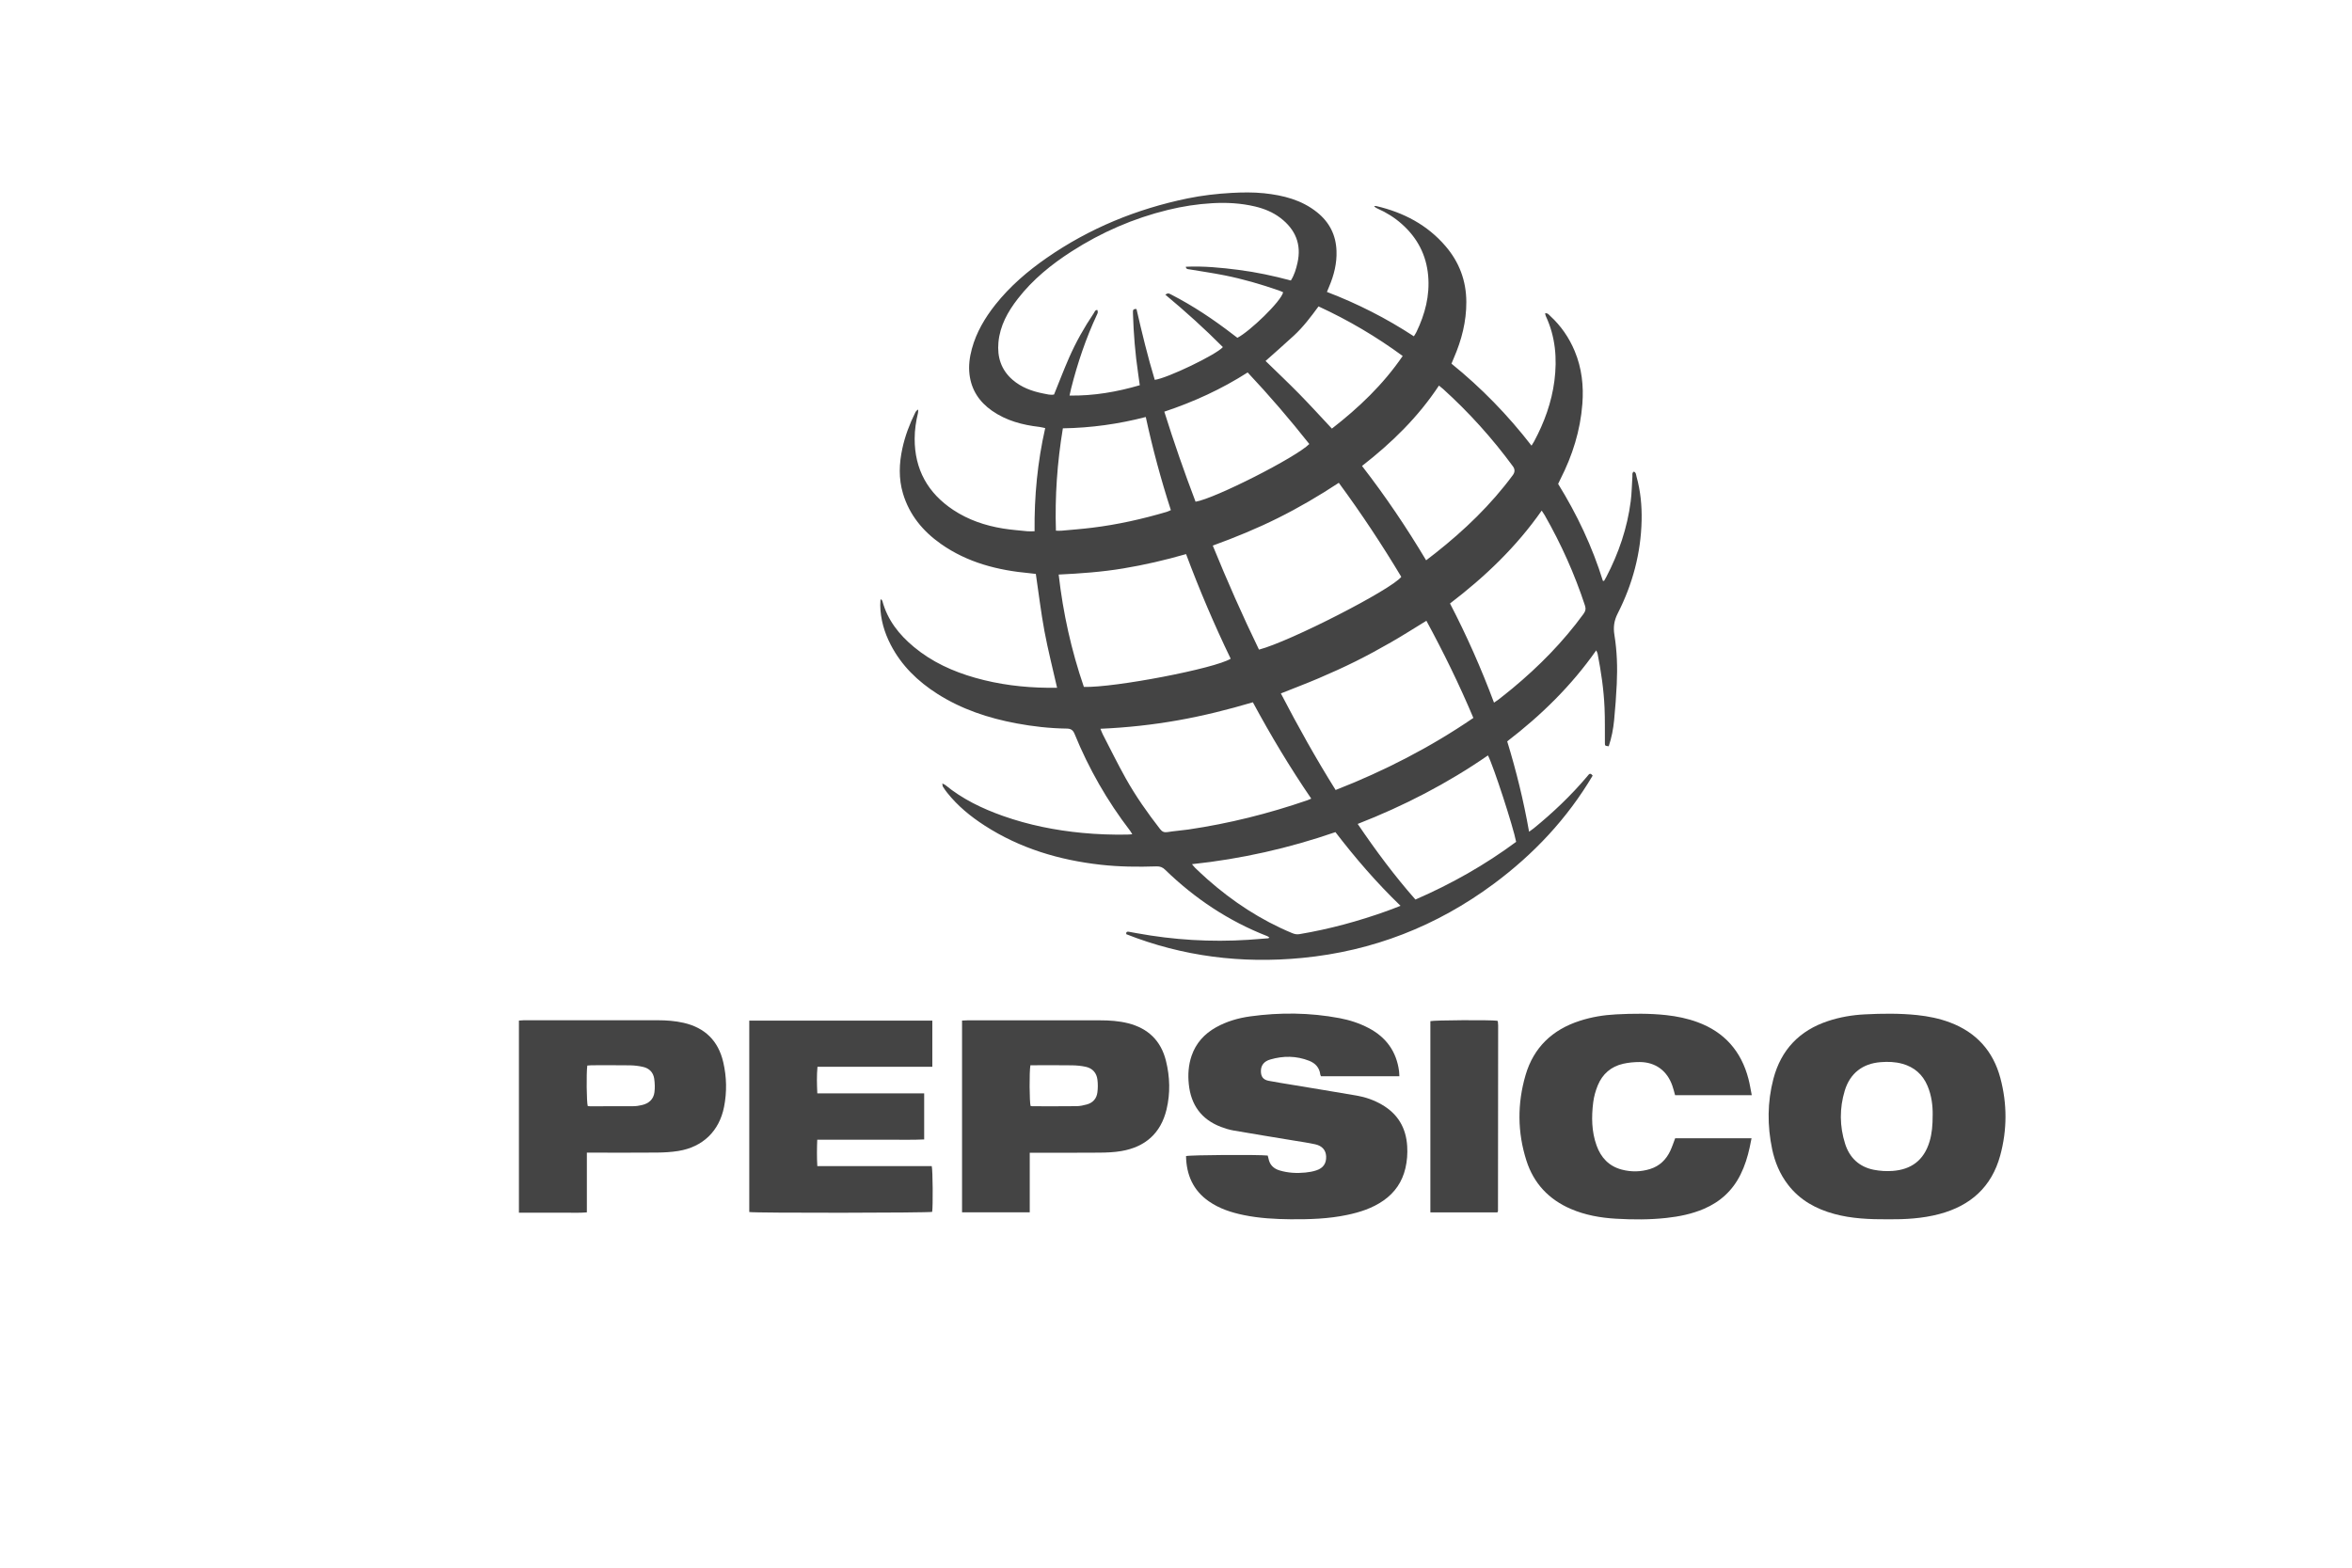 <svg xmlns="http://www.w3.org/2000/svg" id="logos" viewBox="0 0 600 400"><defs><style> .cls-1 { fill: #444; } </style></defs><path class="cls-1" d="M409.17,148.27c.2-.35.42-.7.6-1.06,3.17-6.08,5.35-12.49,6.23-19.3.27-2.1.29-4.24.43-6.36.03-.42-.15-.92.39-1.22.58.28.54.85.66,1.29,1.02,3.64,1.38,7.37,1.3,11.14-.18,8.4-2.31,16.33-6.11,23.78-.93,1.83-1.15,3.51-.83,5.47.67,4.13.8,8.3.6,12.47-.15,3.08-.37,6.16-.67,9.23-.22,2.28-.65,4.53-1.38,6.7-.99-.11-.98-.11-.98-.98-.02-2.96.04-5.92-.09-8.88-.2-4.63-.88-9.21-1.77-13.75-.04-.23-.18-.44-.35-.86-6.34,9.04-14.04,16.56-22.71,23.22,2.31,7.54,4.18,15.13,5.58,23.06.49-.36.85-.6,1.19-.87,4.89-3.99,9.46-8.32,13.54-13.14.13-.16.28-.31.4-.48.37-.47.69-.34,1.09.17-6.49,10.96-15.05,20.07-25.28,27.65-14.54,10.77-30.82,17.13-48.84,18.87-15.43,1.49-30.43-.36-44.87-6.06-.06-.58.21-.69.6-.63.7.11,1.39.25,2.09.38,9.4,1.72,18.86,2.3,28.4,1.69,1.71-.11,3.41-.25,5.11-.39.07,0,.14-.07.33-.18-.22-.15-.38-.31-.57-.38-9.85-3.84-18.47-9.59-26.04-16.94-.65-.63-1.29-.88-2.2-.85-4.76.16-9.51.11-14.24-.42-10.59-1.19-20.57-4.17-29.59-9.99-3.59-2.32-6.88-5-9.56-8.38-.39-.49-.75-1-1.08-1.53-.11-.17-.09-.43-.17-.84.38.2.61.27.78.41,4.38,3.59,9.4,6,14.7,7.88,6.56,2.32,13.33,3.67,20.25,4.33,3.78.36,7.57.49,11.37.43.4,0,.8-.05,1.36-.09-.25-.41-.4-.69-.59-.94-5.82-7.59-10.52-15.82-14.13-24.67-.42-1.03-1.01-1.34-2.04-1.35-4.3-.06-8.57-.54-12.8-1.33-7.15-1.34-13.96-3.59-20.14-7.52-5.01-3.19-9.17-7.21-11.93-12.55-1.63-3.15-2.6-6.49-2.66-10.07,0-.48.04-.96.06-1.43l.25-.05c.09.15.21.29.25.46,1.31,4.82,4.25,8.53,8.02,11.66,4.6,3.83,9.93,6.25,15.64,7.87,6.05,1.72,12.24,2.48,18.53,2.55.78,0,1.56,0,2.36,0-1.1-4.86-2.32-9.61-3.22-14.43-.89-4.78-1.46-9.63-2.2-14.62-.44-.05-1.01-.13-1.57-.18-8.13-.74-15.86-2.7-22.65-7.48-4.59-3.23-8.03-7.38-9.67-12.85-1.14-3.82-.99-7.67-.16-11.5.69-3.19,1.84-6.23,3.29-9.16.14-.29.35-.54.75-.78-.02.29.01.59-.05.87-.52,2.16-.85,4.34-.85,6.56-.02,7.85,3.35,13.88,9.84,18.19,3.85,2.55,8.14,4,12.67,4.74,2.05.33,4.14.49,6.21.7.57.06,1.14,0,1.87,0-.09-8.93.74-17.61,2.71-26.32-.56-.11-1.02-.24-1.49-.3-4.32-.5-8.44-1.59-12.06-4.11-3.24-2.26-5.27-5.29-5.76-9.26-.27-2.22.02-4.4.6-6.55,1.14-4.22,3.32-7.89,6.01-11.29,3.72-4.68,8.2-8.53,13.09-11.92,10.91-7.57,22.95-12.49,35.91-15.17,3.71-.76,7.47-1.2,11.27-1.41,2.76-.15,5.5-.19,8.24.09,4.91.52,9.61,1.69,13.56,4.87,3.12,2.51,4.8,5.77,4.94,9.83.12,3.2-.64,6.19-1.87,9.1-.17.41-.34.83-.57,1.38,7.82,2.99,15.15,6.72,22.18,11.32.25-.42.49-.75.66-1.11,2.19-4.55,3.44-9.31,2.98-14.39-.47-5.27-2.77-9.64-6.71-13.14-1.85-1.65-3.93-2.95-6.2-3.95-.32-.14-.63-.31-.88-.64.19,0,.39-.04.57,0,6.92,1.62,12.98,4.77,17.66,10.23,3.49,4.07,5.28,8.81,5.3,14.22.02,5.02-1.2,9.73-3.18,14.3-.2.45-.38.91-.61,1.46,7.61,6.16,14.37,13.1,20.42,20.92.29-.47.49-.77.67-1.09,2.6-4.85,4.46-9.97,5.17-15.45.73-5.68.27-11.24-2.19-16.51-.09-.2-.12-.43-.19-.72.7-.1.98.38,1.32.69,2.74,2.52,4.81,5.53,6.24,8.96,1.8,4.33,2.31,8.83,1.95,13.48-.52,6.8-2.52,13.15-5.6,19.19-.19.37-.36.75-.58,1.21,4.8,7.76,8.7,15.98,11.42,24.74.1,0,.2,0,.29,0ZM272.82,100.93c6.21.09,12.08-.93,17.94-2.64-.15-1.1-.28-2.05-.42-2.99-.75-5.08-1.16-10.19-1.32-15.32,0-.17,0-.33,0-.5,0-.57.34-.68.9-.64,1.4,6.09,2.86,12.14,4.66,18.08,3.21-.41,15.71-6.43,17.38-8.36-4.66-4.69-9.58-9.12-14.69-13.38.72-.42.72-.43,1.51-.02,5.62,2.88,10.84,6.39,15.84,10.24.36.27.72.55,1.04.79,3.14-1.61,11.16-9.29,11.67-11.62-.36-.15-.73-.34-1.12-.47-4.53-1.57-9.13-2.91-13.84-3.85-2.98-.59-5.99-1.03-8.99-1.53-.34-.06-.76.01-.89-.66,4.58-.21,9.03.23,13.47.8,4.5.58,8.93,1.52,13.34,2.71.92-1.45,1.34-2.98,1.69-4.51,1.07-4.74-.53-8.52-4.32-11.43-1.95-1.5-4.19-2.4-6.56-2.96-3.59-.84-7.23-1.04-10.92-.82-3.8.22-7.53.8-11.22,1.7-8.78,2.14-16.97,5.7-24.57,10.58-5.19,3.33-9.94,7.18-13.74,12.08-2.57,3.3-4.57,6.88-4.96,11.15-.34,3.75.69,7.01,3.6,9.54,2.24,1.94,4.93,2.92,7.78,3.49.96.19,1.93.47,2.81.27,1.3-3.2,2.48-6.31,3.82-9.36,1.74-3.98,3.87-7.76,6.3-11.36.23-.34.34-.89.94-.84.14.63.14.63-.1,1.15-2.83,6.06-4.96,12.37-6.6,18.85-.14.56-.26,1.12-.42,1.85ZM363.88,158.39c-3.12,1.91-6.03,3.77-9.03,5.49-2.96,1.7-5.97,3.34-9.02,4.86-3.09,1.54-6.25,2.96-9.43,4.32-3.16,1.35-6.38,2.56-9.65,3.87,4.38,8.43,8.94,16.6,13.97,24.64,12.43-4.86,24.13-10.87,35.14-18.39-3.59-8.51-7.59-16.69-11.98-24.78ZM321.18,165.75c7.88-2.05,33.87-15.37,36.29-18.57-4.92-8.2-10.19-16.18-15.94-23.99-5.07,3.34-10.21,6.35-15.54,9-5.36,2.67-10.89,4.94-16.61,7.02,3.7,9.06,7.57,17.85,11.79,26.54ZM280.71,185.94c.28.65.43,1.07.63,1.47,1.93,3.74,3.79,7.52,5.84,11.19,2.55,4.55,5.55,8.82,8.76,12.94.53.68,1.04.91,1.9.77,1.77-.29,3.56-.4,5.33-.66,10.34-1.52,20.43-4.05,30.31-7.45.3-.1.6-.25,1.02-.43-5.43-7.95-10.33-16.12-14.89-24.58-6.38,1.89-12.72,3.47-19.16,4.61-6.44,1.14-12.94,1.85-19.74,2.15ZM276.5,175.27c7.84.22,33.51-4.71,37.45-7.2-4.19-8.68-7.97-17.56-11.38-26.69-5.36,1.54-10.67,2.77-16.05,3.66-5.41.9-10.87,1.29-16.45,1.56,1.13,9.9,3.24,19.38,6.43,28.67ZM347.46,118.9c5.98,7.72,11.35,15.69,16.35,24.06.87-.67,1.63-1.24,2.37-1.83,7.39-5.84,14.14-12.31,19.75-19.91q.83-1.12.02-2.23c-5.27-7.18-11.21-13.76-17.81-19.74-.3-.27-.63-.52-1.06-.87-5.3,8.02-12,14.58-19.64,20.52ZM381.14,179.27c.45-.31.8-.52,1.12-.77,1.21-.96,2.43-1.91,3.61-2.89,6.76-5.62,12.89-11.84,18.08-18.96.51-.71.66-1.31.37-2.17-2.64-8.02-6.08-15.69-10.27-23.03-.2-.35-.44-.67-.76-1.17-6.49,9.29-14.48,16.9-23.39,23.7,4.27,8.22,7.97,16.59,11.22,25.29ZM379.59,192.74c-10.39,7.18-21.46,12.89-33.24,17.49,4.63,6.82,9.41,13.26,14.73,19.29,9.22-4,17.78-8.86,25.69-14.72-.73-3.8-5.7-19.12-7.19-22.06ZM304.06,220.48c.39.45.59.74.85.99,1.03.97,2.06,1.95,3.12,2.89,6.46,5.7,13.57,10.38,21.54,13.7.62.26,1.2.41,1.92.29,7.63-1.28,15.05-3.3,22.33-5.91,1.09-.39,2.17-.83,3.46-1.32-6.13-5.9-11.54-12.2-16.61-18.8-11.92,4.11-23.99,6.84-36.61,8.18ZM305,128.01c4.81-.75,25.66-11.32,29.01-14.72-4.97-6.28-10.18-12.36-15.73-18.26-6.69,4.28-13.75,7.5-21.26,10.01,2.46,7.85,5.11,15.46,7.97,22.97ZM271.14,109.28c-1.45,8.77-2.05,17.4-1.77,26.13.59,0,1.01.03,1.42,0,2.61-.24,5.23-.44,7.83-.76,6.46-.79,12.79-2.21,19.03-4.05.34-.1.66-.28,1.04-.44-2.54-7.84-4.65-15.69-6.4-23.76-7,1.81-13.94,2.77-21.15,2.89ZM336.36,78.18c-1.96,2.67-3.92,5.27-6.31,7.47-2.37,2.19-4.8,4.31-7.2,6.45,2.89,2.82,5.8,5.57,8.6,8.42,2.81,2.87,5.52,5.85,8.32,8.84,6.9-5.36,13.09-11.26,18.06-18.53-6.78-4.97-13.82-9.12-21.47-12.65Z"></path><path class="cls-1" d="M481.77,311.11c-4.92.02-9.41-.17-13.8-1.36-4.71-1.27-8.81-3.52-11.84-7.46-2.07-2.69-3.35-5.75-4.05-9.06-1.26-6.01-1.24-12.02.32-17.97,1.96-7.44,6.67-12.34,13.97-14.75,3.03-1,6.16-1.53,9.33-1.69,4.46-.23,8.92-.28,13.37.18,2.87.3,5.69.87,8.39,1.89,6.69,2.52,10.99,7.28,12.83,14.15,1.76,6.57,1.76,13.22-.03,19.79-2.19,8.02-7.57,12.82-15.5,14.93-4.39,1.17-8.88,1.38-12.99,1.35ZM493.03,284.44c.03-2.2-.25-4.89-1.34-7.43-1.23-2.86-3.34-4.72-6.35-5.57-1.84-.52-3.71-.58-5.58-.43-4.62.36-7.81,2.84-9.16,7.27-1.36,4.5-1.33,9.07.09,13.55,1.13,3.57,3.59,5.9,7.31,6.64,1.58.31,3.24.41,4.85.29,4.59-.35,7.9-2.58,9.38-7.48.62-2.06.8-4.17.8-6.83Z"></path><path class="cls-1" d="M356.99,274.6h-20c-.06-.13-.16-.27-.18-.42-.21-1.76-1.24-2.88-2.82-3.51-3.26-1.29-6.6-1.31-9.93-.34-1.66.48-2.4,1.53-2.4,2.97,0,1.4.58,2.2,1.98,2.47,1.96.38,3.94.68,5.91,1.01,5.51.92,11.02,1.81,16.52,2.76,2.27.39,4.44,1.15,6.44,2.31,4.09,2.36,6.19,5.94,6.47,10.62.11,1.88-.02,3.75-.45,5.59-.82,3.49-2.69,6.24-5.63,8.28-2.79,1.94-5.95,2.96-9.24,3.65-4.76,1-9.59,1.15-14.43,1.11-4.01-.04-8-.26-11.94-1.07-3.17-.65-6.21-1.63-8.9-3.5-4.03-2.8-5.74-6.77-5.83-11.55.92-.3,18.41-.41,20.83-.14.06.23.16.5.21.78.31,1.61,1.31,2.56,2.83,3.02,2.15.64,4.35.76,6.56.54.95-.09,1.91-.26,2.81-.56,1.78-.58,2.58-1.8,2.5-3.58-.07-1.57-1.01-2.68-2.79-3.07-1.79-.39-3.61-.65-5.42-.95-5.14-.85-10.28-1.68-15.41-2.57-1.1-.19-2.19-.53-3.24-.93-4.98-1.9-7.63-5.62-8.17-10.85-.26-2.46-.1-4.92.71-7.29,1.11-3.23,3.25-5.58,6.2-7.24,2.73-1.53,5.7-2.39,8.76-2.81,7.61-1.05,15.22-.97,22.78.45,2.59.49,5.09,1.3,7.43,2.53,4.45,2.34,7.08,5.96,7.75,10.97.05.41.05.82.08,1.31Z"></path><path class="cls-1" d="M446.88,279.44h-19.56c-.24-.86-.43-1.66-.71-2.44-1.33-3.81-4.29-5.99-8.31-6.02-1.4,0-2.84.13-4.21.44-3.1.7-5.3,2.6-6.5,5.53-.56,1.37-.98,2.86-1.16,4.33-.46,3.71-.43,7.42.86,11,1.11,3.09,3.15,5.28,6.4,6.14,2.43.65,4.88.6,7.28-.15,2.41-.76,4.08-2.39,5.13-4.65.47-1.01.82-2.08,1.24-3.19h19.48c-.17.84-.31,1.61-.48,2.37-.52,2.37-1.23,4.67-2.31,6.85-2.02,4.11-5.18,7-9.36,8.79-3.06,1.31-6.28,1.96-9.56,2.32-4.28.47-8.58.45-12.87.2-3.97-.23-7.86-.92-11.55-2.51-5.6-2.42-9.45-6.52-11.3-12.32-2.31-7.22-2.34-14.55-.22-21.81,2.06-7.05,6.82-11.58,13.79-13.84,3.03-.99,6.16-1.5,9.33-1.66,4.25-.22,8.5-.27,12.75.19,2.74.3,5.44.85,8.03,1.81,6.86,2.53,11.13,7.42,12.96,14.45.35,1.32.55,2.68.85,4.18Z"></path><path class="cls-1" d="M235.76,278.99v11.74c-3,.15-5.99.05-8.97.07-3.04.02-6.09,0-9.14,0s-6,0-9.17,0c-.09,2.28-.11,4.45.02,6.74h29.19c.27,1.04.33,10.21.11,11.67-.91.27-45.28.33-46.66.04v-48.83h46.7v11.77h-29.3c-.21,2.29-.15,4.46-.04,6.79h27.26Z"></path><path class="cls-1" d="M149.71,294.13v15.21c-1.98.18-3.88.06-5.77.08-1.92.02-3.84,0-5.76,0h-5.8v-49.02c.44-.03.85-.07,1.25-.08,11.39,0,22.78-.01,34.16,0,2.21,0,4.41.16,6.58.65,5.46,1.25,8.86,4.58,10.13,10.03.88,3.78.96,7.6.21,11.42-1.22,6.18-5.41,10.25-11.7,11.26-1.76.28-3.57.38-5.35.4-5.42.05-10.85.02-16.27.02-.53,0-1.06,0-1.69,0ZM149.82,271.89c-.27,1.95-.18,9.44.12,10.33.19.02.39.05.6.05,3.67,0,7.33.01,11-.02.74,0,1.5-.12,2.22-.29,1.74-.4,2.95-1.44,3.19-3.26.15-1.14.1-2.33-.06-3.47-.23-1.59-1.25-2.64-2.81-3-1.08-.25-2.22-.39-3.33-.41-3.25-.05-6.5-.02-9.75-.02-.37,0-.74.05-1.17.07Z"></path><path class="cls-1" d="M245.42,260.4c.5-.02.95-.06,1.39-.06,11.26,0,22.52-.01,33.78,0,2.42,0,4.83.15,7.2.75,5.11,1.3,8.38,4.46,9.65,9.59,1.02,4.11,1.13,8.27.15,12.39-1.46,6.1-5.45,9.59-11.55,10.63-1.84.32-3.73.38-5.6.4-5.38.05-10.76.02-16.14.02-.49,0-.98,0-1.61,0v15.21h-17.27v-48.94ZM262.86,271.81c-.31,1.58-.25,9.49.05,10.39.15.02.32.06.48.06,3.75,0,7.51.03,11.26-.02.86-.01,1.74-.2,2.58-.43,1.56-.42,2.52-1.5,2.72-3.09.14-1.06.14-2.16.01-3.22-.21-1.75-1.25-2.92-2.97-3.3-1.13-.25-2.31-.36-3.47-.38-3.13-.05-6.26-.02-9.38-.02-.41,0-.82,0-1.28,0Z"></path><path class="cls-1" d="M381.98,309.34h-17.09c0-16.31,0-32.55,0-48.79.87-.26,15.33-.35,17.07-.1.03.03.06.05.08.09.03.03.06.07.07.1.03.33.07.66.07.99,0,15.8-.02,31.6-.04,47.4,0,.07-.07.14-.16.31Z"></path></svg>